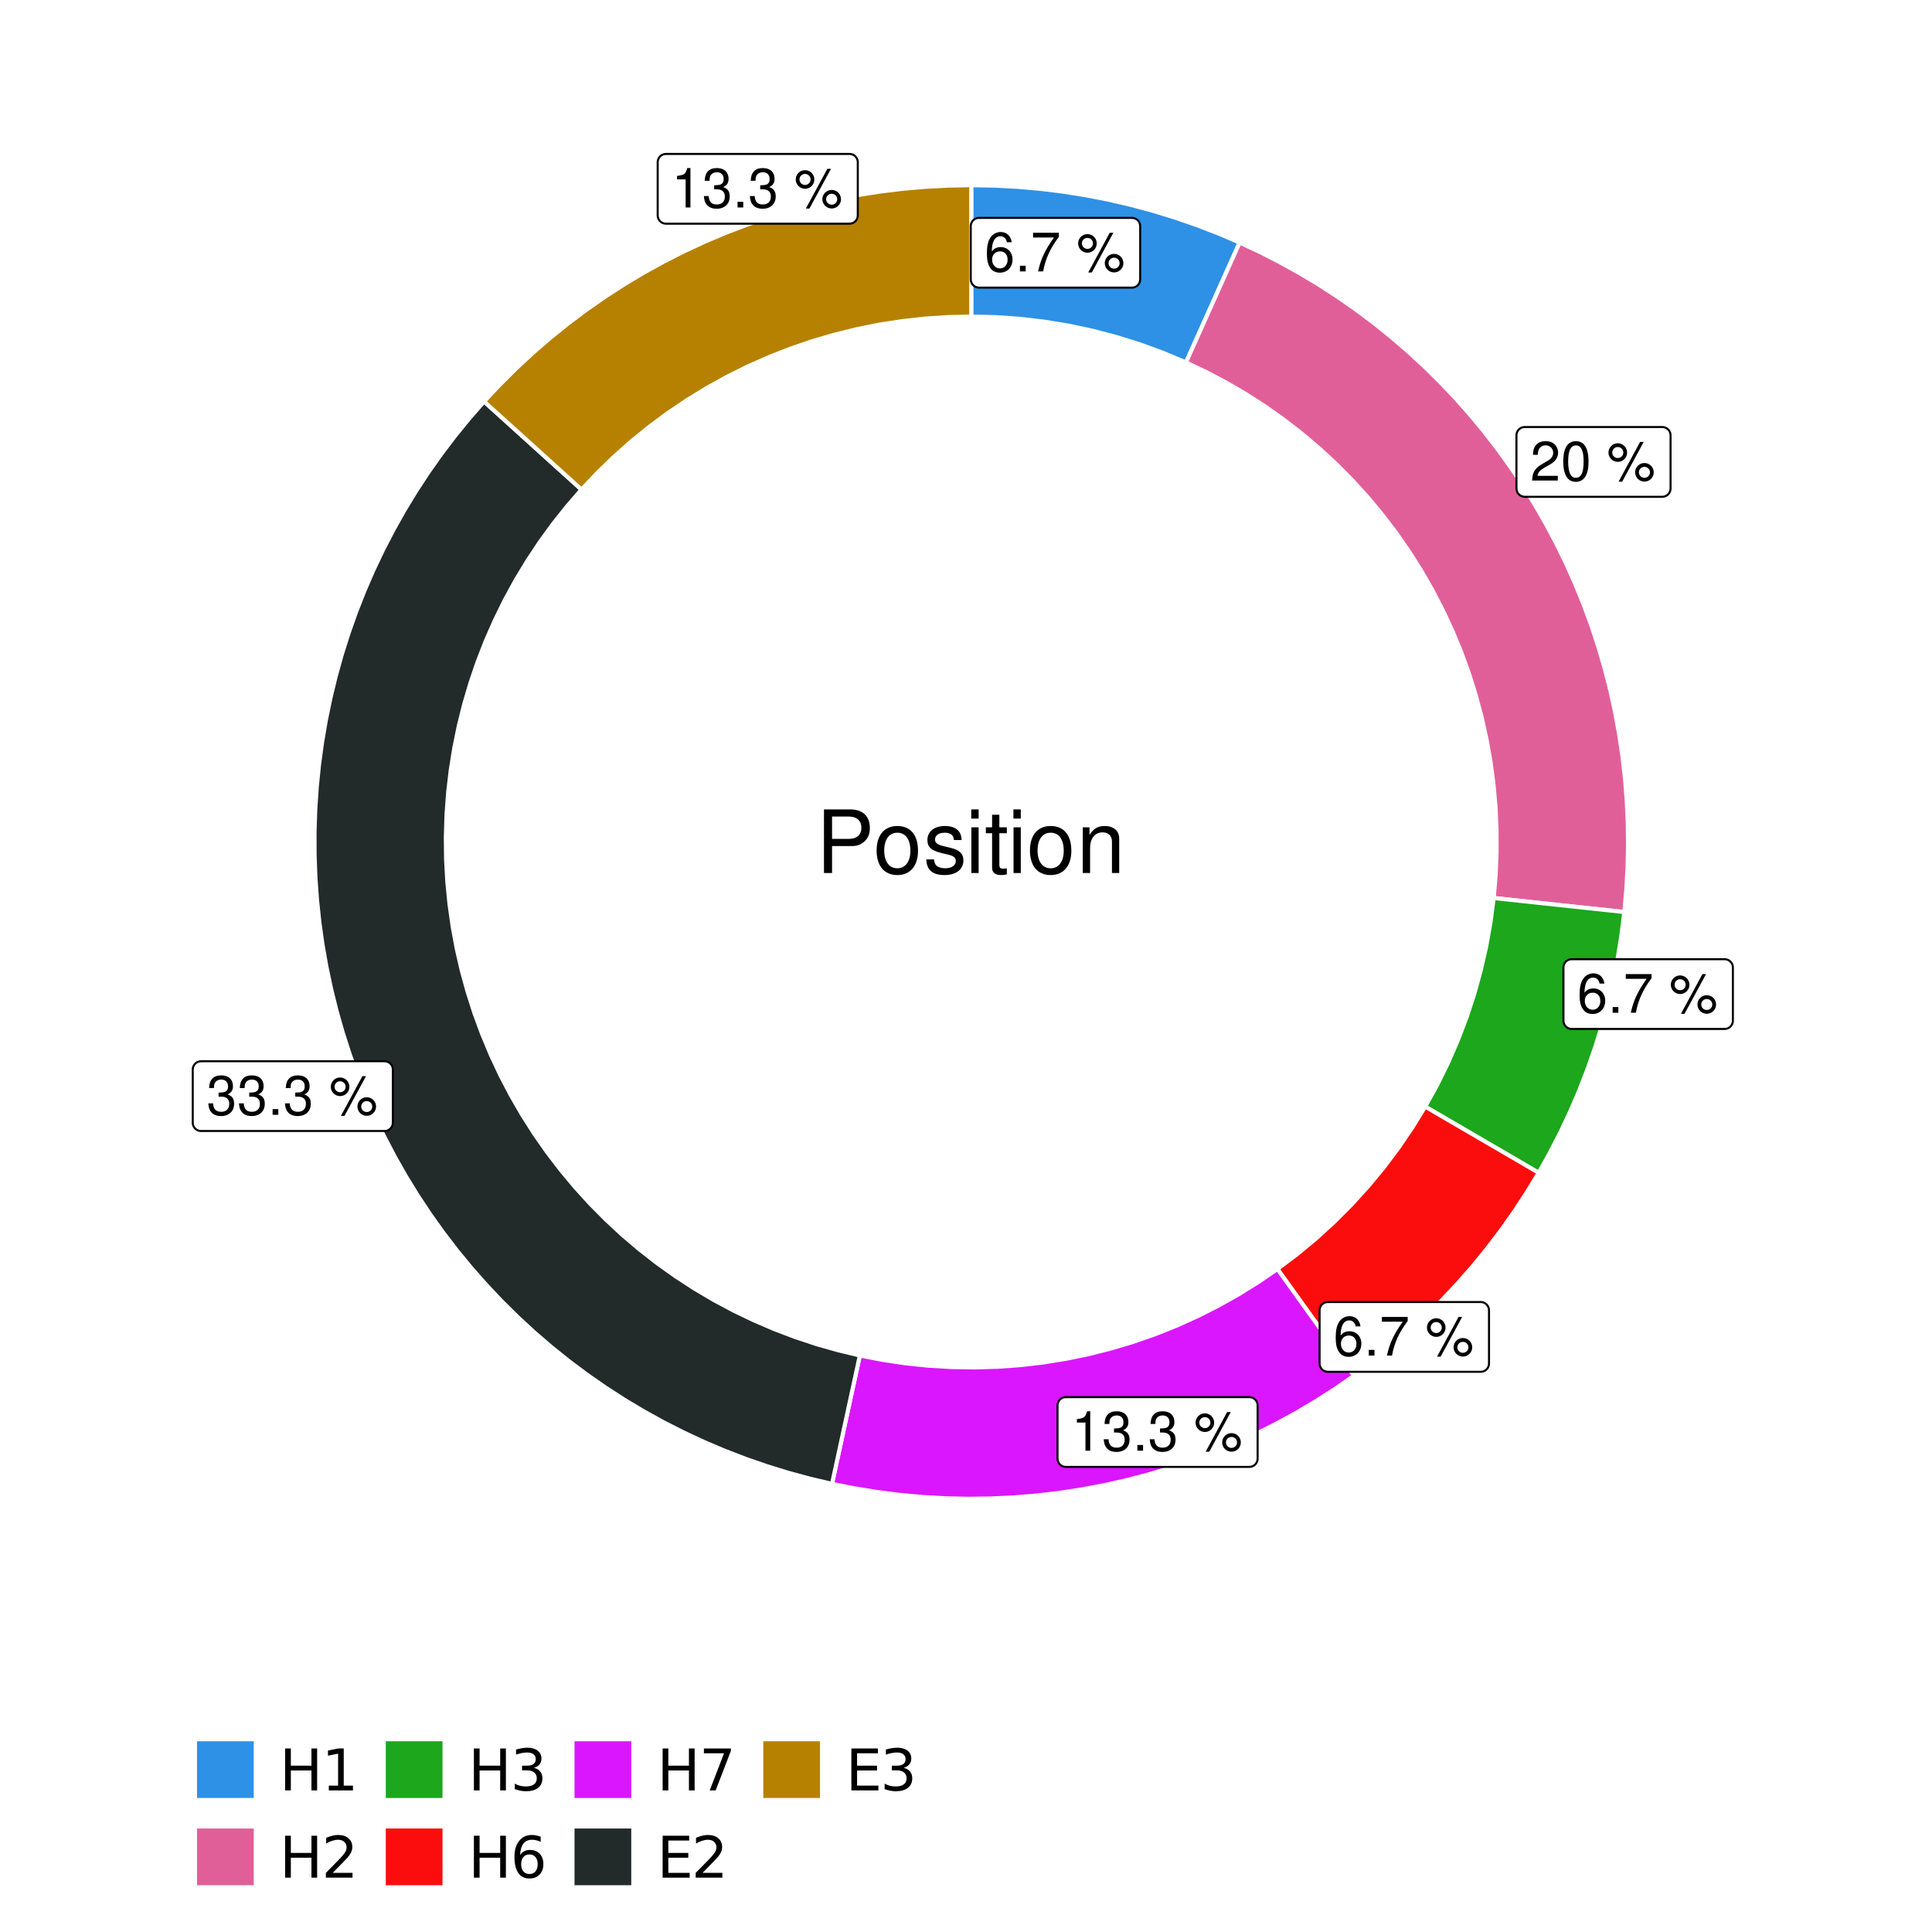 <?xml version="1.0" encoding="UTF-8"?>
<svg xmlns="http://www.w3.org/2000/svg" xmlns:xlink="http://www.w3.org/1999/xlink" width="504pt" height="504pt" viewBox="0 0 504 504" version="1.1">
<defs>
<g>
<symbol overflow="visible" id="glyph0-0">
<path style="stroke:none;" d=""/>
</symbol>
<symbol overflow="visible" id="glyph0-1">
<path style="stroke:none;" d="M 7.078 -7.609 C 6.844 -9.281 5.766 -10.281 4.219 -10.281 C 3.109 -10.281 2.125 -9.734 1.516 -8.812 C 0.875 -7.812 0.609 -6.562 0.609 -4.688 C 0.609 -2.953 0.859 -1.859 1.469 -0.953 C 2 -0.109 2.891 0.328 4 0.328 C 5.922 0.328 7.297 -1.109 7.297 -3.109 C 7.297 -5 6.016 -6.344 4.203 -6.344 C 3.219 -6.344 2.438 -5.969 1.891 -5.219 C 1.906 -7.766 2.703 -9.172 4.141 -9.172 C 5.016 -9.172 5.625 -8.609 5.828 -7.609 Z M 4.047 -5.234 C 5.266 -5.234 6.016 -4.375 6.016 -3.016 C 6.016 -1.719 5.156 -0.781 4.016 -0.781 C 2.844 -0.781 1.969 -1.766 1.969 -3.078 C 1.969 -4.344 2.812 -5.234 4.047 -5.234 Z M 4.047 -5.234 "/>
</symbol>
<symbol overflow="visible" id="glyph0-2">
<path style="stroke:none;" d="M 2.719 -1.484 L 1.234 -1.484 L 1.234 0 L 2.719 0 Z M 2.719 -1.484 "/>
</symbol>
<symbol overflow="visible" id="glyph0-3">
<path style="stroke:none;" d="M 7.391 -10.078 L 0.656 -10.078 L 0.656 -8.844 L 6.094 -8.844 C 3.703 -5.422 2.719 -3.312 1.969 0 L 3.297 0 C 3.859 -3.234 5.125 -6 7.391 -9.031 Z M 7.391 -10.078 "/>
</symbol>
<symbol overflow="visible" id="glyph0-4">
<path style="stroke:none;" d=""/>
</symbol>
<symbol overflow="visible" id="glyph0-5">
<path style="stroke:none;" d="M 2.828 -9.734 C 1.5 -9.734 0.406 -8.641 0.406 -7.312 C 0.406 -5.969 1.5 -4.875 2.844 -4.875 C 4.172 -4.875 5.266 -5.969 5.266 -7.281 C 5.266 -8.656 4.188 -9.734 2.828 -9.734 Z M 2.828 -8.75 C 3.641 -8.75 4.281 -8.109 4.281 -7.297 C 4.281 -6.516 3.625 -5.875 2.844 -5.875 C 2.047 -5.875 1.391 -6.516 1.391 -7.312 C 1.391 -8.109 2.031 -8.75 2.828 -8.75 Z M 8.656 -10.078 L 3.047 0.281 L 3.984 0.281 L 9.594 -10.078 Z M 9.781 -4.578 C 8.453 -4.578 7.359 -3.5 7.359 -2.156 C 7.359 -0.812 8.453 0.266 9.797 0.266 C 11.125 0.266 12.219 -0.812 12.219 -2.141 C 12.219 -3.5 11.141 -4.578 9.781 -4.578 Z M 9.781 -3.578 C 10.594 -3.578 11.234 -2.938 11.234 -2.141 C 11.234 -1.359 10.578 -0.719 9.797 -0.719 C 8.984 -0.719 8.344 -1.359 8.344 -2.156 C 8.344 -2.938 8.984 -3.578 9.781 -3.578 Z M 9.781 -3.578 "/>
</symbol>
<symbol overflow="visible" id="glyph0-6">
<path style="stroke:none;" d="M 7.188 -1.234 L 1.891 -1.234 C 2.016 -2.094 2.469 -2.625 3.719 -3.391 L 5.141 -4.188 C 6.547 -4.969 7.266 -6.016 7.266 -7.281 C 7.266 -8.141 6.922 -8.922 6.328 -9.484 C 5.734 -10.031 4.984 -10.281 4.031 -10.281 C 2.766 -10.281 1.812 -9.828 1.25 -8.938 C 0.891 -8.406 0.734 -7.766 0.719 -6.719 L 1.969 -6.719 C 2 -7.422 2.094 -7.828 2.266 -8.172 C 2.594 -8.797 3.234 -9.188 4 -9.188 C 5.141 -9.188 5.984 -8.359 5.984 -7.25 C 5.984 -6.422 5.516 -5.719 4.625 -5.203 L 3.312 -4.438 C 1.203 -3.234 0.594 -2.266 0.484 -0.016 L 7.188 -0.016 Z M 7.188 -1.234 "/>
</symbol>
<symbol overflow="visible" id="glyph0-7">
<path style="stroke:none;" d="M 3.906 -10.281 C 2.969 -10.281 2.125 -9.859 1.594 -9.156 C 0.938 -8.25 0.609 -6.875 0.609 -4.984 C 0.609 -1.5 1.75 0.328 3.906 0.328 C 6.047 0.328 7.203 -1.5 7.203 -4.891 C 7.203 -6.875 6.891 -8.219 6.234 -9.156 C 5.703 -9.875 4.859 -10.281 3.906 -10.281 Z M 3.906 -9.172 C 5.266 -9.172 5.922 -7.797 5.922 -5 C 5.922 -2.078 5.281 -0.719 3.875 -0.719 C 2.562 -0.719 1.891 -2.141 1.891 -4.969 C 1.891 -7.797 2.562 -9.172 3.906 -9.172 Z M 3.906 -9.172 "/>
</symbol>
<symbol overflow="visible" id="glyph0-8">
<path style="stroke:none;" d="M 3.688 -7.328 L 3.688 0 L 4.938 0 L 4.938 -10.281 L 4.109 -10.281 C 3.672 -8.703 3.391 -8.484 1.453 -8.234 L 1.453 -7.328 Z M 3.688 -7.328 "/>
</symbol>
<symbol overflow="visible" id="glyph0-9">
<path style="stroke:none;" d="M 3.141 -4.734 L 3.828 -4.734 C 5.188 -4.734 5.922 -4.094 5.922 -2.859 C 5.922 -1.562 5.141 -0.781 3.844 -0.781 C 2.453 -0.781 1.797 -1.484 1.703 -2.984 L 0.453 -2.984 C 0.516 -2.156 0.656 -1.625 0.891 -1.172 C 1.422 -0.172 2.406 0.328 3.781 0.328 C 5.859 0.328 7.188 -0.922 7.188 -2.875 C 7.188 -4.188 6.703 -4.891 5.484 -5.312 C 6.422 -5.703 6.891 -6.406 6.891 -7.453 C 6.891 -9.219 5.75 -10.281 3.828 -10.281 C 1.797 -10.281 0.719 -9.141 0.672 -6.969 L 1.922 -6.969 C 1.938 -7.594 1.984 -7.953 2.141 -8.266 C 2.438 -8.844 3.062 -9.188 3.844 -9.188 C 4.953 -9.188 5.609 -8.516 5.609 -7.406 C 5.609 -6.688 5.359 -6.234 4.812 -6 C 4.469 -5.859 4.016 -5.797 3.141 -5.781 Z M 3.141 -4.734 "/>
</symbol>
<symbol overflow="visible" id="glyph1-0">
<path style="stroke:none;" d=""/>
</symbol>
<symbol overflow="visible" id="glyph1-1">
<path style="stroke:none;" d="M 4.188 -7.031 L 9.406 -7.031 C 10.703 -7.031 11.719 -7.422 12.609 -8.219 C 13.609 -9.125 14.047 -10.203 14.047 -11.719 C 14.047 -14.844 12.203 -16.594 8.922 -16.594 L 2.078 -16.594 L 2.078 0 L 4.188 0 Z M 4.188 -8.906 L 4.188 -14.734 L 8.609 -14.734 C 10.625 -14.734 11.844 -13.641 11.844 -11.812 C 11.844 -10 10.625 -8.906 8.609 -8.906 Z M 4.188 -8.906 "/>
</symbol>
<symbol overflow="visible" id="glyph1-2">
<path style="stroke:none;" d="M 6.188 -12.266 C 2.828 -12.266 0.812 -9.875 0.812 -5.875 C 0.812 -1.844 2.828 0.531 6.219 0.531 C 9.578 0.531 11.609 -1.859 11.609 -5.781 C 11.609 -9.922 9.656 -12.266 6.188 -12.266 Z M 6.219 -10.516 C 8.359 -10.516 9.625 -8.766 9.625 -5.812 C 9.625 -2.984 8.312 -1.234 6.219 -1.234 C 4.094 -1.234 2.797 -2.984 2.797 -5.875 C 2.797 -8.766 4.094 -10.516 6.219 -10.516 Z M 6.219 -10.516 "/>
</symbol>
<symbol overflow="visible" id="glyph1-3">
<path style="stroke:none;" d="M 9.969 -8.609 C 9.953 -10.953 8.406 -12.266 5.641 -12.266 C 2.875 -12.266 1.062 -10.844 1.062 -8.625 C 1.062 -6.766 2.031 -5.875 4.844 -5.188 L 6.625 -4.766 C 7.938 -4.438 8.469 -3.969 8.469 -3.125 C 8.469 -1.984 7.359 -1.234 5.688 -1.234 C 4.672 -1.234 3.797 -1.531 3.328 -2.031 C 3.031 -2.375 2.891 -2.703 2.781 -3.547 L 0.781 -3.547 C 0.859 -0.797 2.406 0.531 5.531 0.531 C 8.531 0.531 10.453 -0.953 10.453 -3.25 C 10.453 -5.031 9.453 -6.016 7.078 -6.578 L 5.266 -7.016 C 3.703 -7.375 3.047 -7.875 3.047 -8.719 C 3.047 -9.828 4.031 -10.516 5.578 -10.516 C 7.109 -10.516 7.922 -9.859 7.969 -8.609 Z M 9.969 -8.609 "/>
</symbol>
<symbol overflow="visible" id="glyph1-4">
<path style="stroke:none;" d="M 3.422 -11.922 L 1.531 -11.922 L 1.531 0 L 3.422 0 Z M 3.422 -16.594 L 1.5 -16.594 L 1.5 -14.203 L 3.422 -14.203 Z M 3.422 -16.594 "/>
</symbol>
<symbol overflow="visible" id="glyph1-5">
<path style="stroke:none;" d="M 5.781 -11.922 L 3.828 -11.922 L 3.828 -15.203 L 1.938 -15.203 L 1.938 -11.922 L 0.312 -11.922 L 0.312 -10.375 L 1.938 -10.375 L 1.938 -1.359 C 1.938 -0.141 2.75 0.531 4.234 0.531 C 4.734 0.531 5.141 0.484 5.781 0.359 L 5.781 -1.234 C 5.516 -1.156 5.266 -1.141 4.875 -1.141 C 4.047 -1.141 3.828 -1.359 3.828 -2.203 L 3.828 -10.375 L 5.781 -10.375 Z M 5.781 -11.922 "/>
</symbol>
<symbol overflow="visible" id="glyph1-6">
<path style="stroke:none;" d="M 1.594 -11.922 L 1.594 0 L 3.5 0 L 3.5 -6.578 C 3.5 -9.016 4.781 -10.609 6.734 -10.609 C 8.234 -10.609 9.203 -9.703 9.203 -8.266 L 9.203 0 L 11.094 0 L 11.094 -9.016 C 11.094 -11 9.609 -12.266 7.312 -12.266 C 5.531 -12.266 4.391 -11.594 3.344 -9.922 L 3.344 -11.922 Z M 1.594 -11.922 "/>
</symbol>
<symbol overflow="visible" id="glyph2-0">
<path style="stroke:none;" d="M 0.75 2.656 L 0.75 -10.578 L 8.25 -10.578 L 8.25 2.656 Z M 1.594 1.812 L 7.406 1.812 L 7.406 -9.734 L 1.594 -9.734 Z M 1.594 1.812 "/>
</symbol>
<symbol overflow="visible" id="glyph2-1">
<path style="stroke:none;" d="M 1.469 -10.938 L 2.953 -10.938 L 2.953 -6.453 L 8.328 -6.453 L 8.328 -10.938 L 9.812 -10.938 L 9.812 0 L 8.328 0 L 8.328 -5.203 L 2.953 -5.203 L 2.953 0 L 1.469 0 Z M 1.469 -10.938 "/>
</symbol>
<symbol overflow="visible" id="glyph2-2">
<path style="stroke:none;" d="M 1.859 -1.25 L 4.281 -1.25 L 4.281 -9.594 L 1.641 -9.062 L 1.641 -10.406 L 4.266 -10.938 L 5.75 -10.938 L 5.75 -1.25 L 8.156 -1.25 L 8.156 0 L 1.859 0 Z M 1.859 -1.25 "/>
</symbol>
<symbol overflow="visible" id="glyph2-3">
<path style="stroke:none;" d="M 2.875 -1.25 L 8.047 -1.25 L 8.047 0 L 1.094 0 L 1.094 -1.25 C 1.656 -1.82 2.422 -2.598 3.391 -3.578 C 4.359 -4.555 4.969 -5.191 5.219 -5.484 C 5.695 -6.016 6.031 -6.461 6.219 -6.828 C 6.406 -7.203 6.5 -7.566 6.5 -7.922 C 6.5 -8.504 6.297 -8.977 5.891 -9.344 C 5.484 -9.707 4.953 -9.891 4.297 -9.891 C 3.828 -9.891 3.332 -9.805 2.812 -9.641 C 2.301 -9.484 1.754 -9.238 1.172 -8.906 L 1.172 -10.406 C 1.766 -10.645 2.32 -10.828 2.844 -10.953 C 3.363 -11.078 3.836 -11.141 4.266 -11.141 C 5.398 -11.141 6.301 -10.852 6.969 -10.281 C 7.645 -9.719 7.984 -8.961 7.984 -8.016 C 7.984 -7.566 7.898 -7.141 7.734 -6.734 C 7.566 -6.328 7.258 -5.852 6.812 -5.312 C 6.688 -5.164 6.297 -4.754 5.641 -4.078 C 4.992 -3.398 4.07 -2.457 2.875 -1.25 Z M 2.875 -1.25 "/>
</symbol>
<symbol overflow="visible" id="glyph2-4">
<path style="stroke:none;" d="M 6.094 -5.891 C 6.801 -5.742 7.352 -5.43 7.75 -4.953 C 8.145 -4.473 8.344 -3.879 8.344 -3.172 C 8.344 -2.098 7.969 -1.266 7.219 -0.672 C 6.477 -0.078 5.426 0.219 4.062 0.219 C 3.602 0.219 3.129 0.172 2.641 0.078 C 2.16 -0.016 1.66 -0.148 1.141 -0.328 L 1.141 -1.766 C 1.555 -1.523 2.004 -1.344 2.484 -1.219 C 2.973 -1.094 3.484 -1.031 4.016 -1.031 C 4.941 -1.031 5.648 -1.211 6.141 -1.578 C 6.629 -1.941 6.875 -2.473 6.875 -3.172 C 6.875 -3.816 6.645 -4.32 6.188 -4.688 C 5.738 -5.051 5.113 -5.234 4.312 -5.234 L 3.031 -5.234 L 3.031 -6.453 L 4.359 -6.453 C 5.086 -6.453 5.645 -6.598 6.031 -6.891 C 6.414 -7.18 6.609 -7.598 6.609 -8.141 C 6.609 -8.703 6.41 -9.133 6.016 -9.438 C 5.617 -9.738 5.051 -9.891 4.312 -9.891 C 3.906 -9.891 3.469 -9.844 3 -9.75 C 2.539 -9.664 2.031 -9.531 1.469 -9.344 L 1.469 -10.672 C 2.031 -10.828 2.555 -10.941 3.047 -11.016 C 3.535 -11.098 4 -11.141 4.438 -11.141 C 5.562 -11.141 6.453 -10.883 7.109 -10.375 C 7.766 -9.863 8.094 -9.172 8.094 -8.297 C 8.094 -7.691 7.914 -7.18 7.562 -6.766 C 7.219 -6.348 6.727 -6.055 6.094 -5.891 Z M 6.094 -5.891 "/>
</symbol>
<symbol overflow="visible" id="glyph2-5">
<path style="stroke:none;" d="M 4.953 -6.062 C 4.285 -6.062 3.758 -5.832 3.375 -5.375 C 2.988 -4.914 2.797 -4.297 2.797 -3.516 C 2.797 -2.723 2.988 -2.098 3.375 -1.641 C 3.758 -1.18 4.285 -0.953 4.953 -0.953 C 5.617 -0.953 6.145 -1.18 6.531 -1.641 C 6.914 -2.098 7.109 -2.723 7.109 -3.516 C 7.109 -4.297 6.914 -4.914 6.531 -5.375 C 6.145 -5.832 5.617 -6.062 4.953 -6.062 Z M 7.891 -10.688 L 7.891 -9.344 C 7.516 -9.52 7.141 -9.656 6.766 -9.75 C 6.391 -9.844 6.016 -9.891 5.641 -9.891 C 4.66 -9.891 3.91 -9.555 3.391 -8.891 C 2.879 -8.234 2.586 -7.238 2.516 -5.906 C 2.805 -6.332 3.164 -6.66 3.594 -6.891 C 4.031 -7.117 4.516 -7.234 5.047 -7.234 C 6.141 -7.234 7.004 -6.898 7.641 -6.234 C 8.273 -5.566 8.594 -4.66 8.594 -3.516 C 8.594 -2.391 8.258 -1.484 7.594 -0.797 C 6.938 -0.117 6.055 0.219 4.953 0.219 C 3.68 0.219 2.711 -0.266 2.047 -1.234 C 1.379 -2.211 1.047 -3.617 1.047 -5.453 C 1.047 -7.18 1.457 -8.562 2.281 -9.594 C 3.102 -10.625 4.203 -11.141 5.578 -11.141 C 5.953 -11.141 6.328 -11.098 6.703 -11.016 C 7.078 -10.941 7.473 -10.832 7.891 -10.688 Z M 7.891 -10.688 "/>
</symbol>
<symbol overflow="visible" id="glyph2-6">
<path style="stroke:none;" d="M 1.234 -10.938 L 8.266 -10.938 L 8.266 -10.312 L 4.297 0 L 2.75 0 L 6.484 -9.688 L 1.234 -9.688 Z M 1.234 -10.938 "/>
</symbol>
<symbol overflow="visible" id="glyph2-7">
<path style="stroke:none;" d="M 1.469 -10.938 L 8.391 -10.938 L 8.391 -9.688 L 2.953 -9.688 L 2.953 -6.453 L 8.156 -6.453 L 8.156 -5.203 L 2.953 -5.203 L 2.953 -1.25 L 8.516 -1.25 L 8.516 0 L 1.469 0 Z M 1.469 -10.938 "/>
</symbol>
</g>
<clipPath id="clip1">
  <path d="M 30.98 0 L 473.023 0 L 473.023 504 L 30.98 504 Z M 30.98 0 "/>
</clipPath>
<clipPath id="clip2">
  <path d="M 39.199 5.48 L 467.543 5.48 L 467.543 433.824 L 39.199 433.824 Z M 39.199 5.48 "/>
</clipPath>
</defs>
<g id="surface4">
<rect x="0" y="0" width="504" height="504" style="fill:rgb(100%,100%,100%);fill-opacity:1;stroke:none;"/>
<g clip-path="url(#clip1)" clip-rule="nonzero">
<path style="fill-rule:nonzero;fill:rgb(100%,100%,100%);fill-opacity:1;stroke-width:1.067;stroke-linecap:round;stroke-linejoin:round;stroke:rgb(100%,100%,100%);stroke-opacity:1;stroke-miterlimit:10;" d="M 30.98 504 L 473.023 504 L 473.023 0 L 30.98 0 Z M 30.98 504 "/>
</g>
<g clip-path="url(#clip2)" clip-rule="nonzero">
<path style=" stroke:none;fill-rule:nonzero;fill:rgb(100%,100%,100%);fill-opacity:1;" d="M 39.199 433.824 L 467.543 433.824 L 467.543 5.48 L 39.199 5.48 Z M 39.199 433.824 "/>
</g>
<path style="fill-rule:nonzero;fill:rgb(18.039%,56.863%,89.804%);fill-opacity:1;stroke-width:1.067;stroke-linecap:butt;stroke-linejoin:miter;stroke:rgb(100%,100%,100%);stroke-opacity:1;stroke-miterlimit:10;" d="M 309.383 94.547 L 317.785 75.785 L 320.586 69.527 L 323.387 63.273 L 317.859 60.914 L 312.25 58.75 L 306.57 56.781 L 300.828 55.016 L 295.023 53.453 L 289.168 52.094 L 283.27 50.941 L 277.332 49.996 L 271.367 49.262 L 265.383 48.734 L 259.379 48.418 L 253.371 48.312 L 253.371 82.582 L 259.777 82.73 L 266.176 83.18 L 272.543 83.93 L 278.867 84.973 L 285.137 86.312 L 291.336 87.945 L 297.453 89.863 L 303.473 92.066 Z M 309.383 94.547 "/>
<path style="fill-rule:nonzero;fill:rgb(88.235%,37.255%,60%);fill-opacity:1;stroke-width:1.067;stroke-linecap:butt;stroke-linejoin:miter;stroke:rgb(100%,100%,100%);stroke-opacity:1;stroke-miterlimit:10;" d="M 389.66 234.266 L 396.473 234.996 L 403.289 235.727 L 410.102 236.457 L 416.918 237.188 L 423.73 237.918 L 424.254 232.121 L 424.578 226.312 L 424.707 220.496 L 424.637 214.676 L 424.367 208.863 L 423.902 203.062 L 423.242 197.281 L 422.383 191.527 L 421.332 185.805 L 420.086 180.121 L 418.645 174.48 L 417.016 168.895 L 415.199 163.367 L 413.195 157.906 L 411.008 152.516 L 408.637 147.199 L 406.086 141.969 L 403.359 136.828 L 400.461 131.785 L 397.391 126.84 L 394.156 122.004 L 390.762 117.277 L 387.207 112.672 L 383.496 108.188 L 379.637 103.836 L 375.629 99.613 L 371.484 95.531 L 367.199 91.594 L 362.785 87.801 L 358.246 84.16 L 353.586 80.68 L 348.809 77.355 L 343.922 74.195 L 338.93 71.207 L 333.84 68.387 L 328.656 65.742 L 323.387 63.273 L 320.586 69.527 L 317.785 75.785 L 309.383 94.547 L 314.75 97.094 L 320 99.867 L 325.129 102.867 L 330.121 106.082 L 334.969 109.516 L 339.66 113.152 L 344.195 116.992 L 348.555 121.023 L 352.738 125.238 L 356.734 129.629 L 360.539 134.191 L 364.141 138.914 L 367.531 143.789 L 370.711 148.805 L 373.672 153.957 L 376.402 159.23 L 378.906 164.617 L 381.172 170.105 L 383.199 175.688 L 384.98 181.352 L 386.516 187.09 L 387.801 192.887 L 388.836 198.738 L 389.613 204.625 L 390.137 210.539 L 390.402 216.473 L 390.414 222.414 L 390.164 228.348 Z M 389.66 234.266 "/>
<path style="fill-rule:nonzero;fill:rgb(10.98%,65.49%,10.98%);fill-opacity:1;stroke-width:1.067;stroke-linecap:butt;stroke-linejoin:miter;stroke:rgb(100%,100%,100%);stroke-opacity:1;stroke-miterlimit:10;" d="M 371.789 288.684 L 377.707 292.137 L 383.629 295.586 L 389.551 299.039 L 395.473 302.488 L 401.391 305.941 L 404.328 300.695 L 407.078 295.352 L 409.637 289.914 L 412.008 284.391 L 414.18 278.785 L 416.156 273.109 L 417.93 267.367 L 419.5 261.566 L 420.871 255.715 L 422.031 249.816 L 422.984 243.883 L 423.73 237.918 L 416.918 237.188 L 410.102 236.457 L 403.289 235.727 L 396.473 234.996 L 389.66 234.266 L 388.828 240.621 L 387.699 246.934 L 386.273 253.184 L 384.562 259.359 L 382.562 265.453 L 380.277 271.441 L 377.719 277.32 L 374.887 283.07 Z M 371.789 288.684 "/>
<path style="fill-rule:nonzero;fill:rgb(98.431%,5.098%,5.098%);fill-opacity:1;stroke-width:1.067;stroke-linecap:butt;stroke-linejoin:miter;stroke:rgb(100%,100%,100%);stroke-opacity:1;stroke-miterlimit:10;" d="M 333.238 331.047 L 337.234 336.617 L 345.219 347.758 L 349.215 353.328 L 353.207 358.898 L 358.027 355.309 L 362.723 351.555 L 367.281 347.637 L 371.699 343.562 L 375.973 339.336 L 380.098 334.965 L 384.062 330.449 L 387.867 325.797 L 391.508 321.012 L 394.98 316.105 L 398.273 311.078 L 401.391 305.941 L 395.473 302.488 L 389.551 299.039 L 383.629 295.586 L 377.707 292.137 L 371.789 288.684 L 368.43 294.145 L 364.82 299.441 L 360.969 304.566 L 356.879 309.504 L 352.566 314.246 L 348.035 318.781 L 343.297 323.102 L 338.359 327.191 Z M 333.238 331.047 "/>
<path style="fill-rule:nonzero;fill:rgb(85.49%,8.627%,100%);fill-opacity:1;stroke-width:1.067;stroke-linecap:butt;stroke-linejoin:miter;stroke:rgb(100%,100%,100%);stroke-opacity:1;stroke-miterlimit:10;" d="M 224.309 353.605 L 222.855 360.305 L 221.402 367 L 219.949 373.699 L 218.5 380.398 L 217.047 387.094 L 222.895 388.258 L 228.785 389.215 L 234.703 389.969 L 240.641 390.516 L 246.598 390.855 L 252.562 390.988 L 258.527 390.91 L 264.488 390.629 L 270.434 390.137 L 276.355 389.441 L 282.254 388.535 L 288.113 387.43 L 293.934 386.117 L 299.707 384.605 L 305.418 382.891 L 311.07 380.98 L 316.652 378.875 L 322.156 376.574 L 327.578 374.086 L 332.91 371.41 L 338.145 368.547 L 343.277 365.508 L 348.297 362.289 L 353.207 358.898 L 349.215 353.328 L 345.219 347.758 L 337.234 336.617 L 333.238 331.047 L 328.266 334.453 L 323.145 337.633 L 317.891 340.586 L 312.508 343.309 L 307.016 345.789 L 301.418 348.023 L 295.727 350.012 L 289.953 351.75 L 284.109 353.23 L 278.207 354.453 L 272.258 355.414 L 266.27 356.113 L 260.258 356.547 L 254.23 356.719 L 248.203 356.625 L 242.188 356.266 L 236.191 355.641 L 230.227 354.754 Z M 224.309 353.605 "/>
<path style="fill-rule:nonzero;fill:rgb(13.333%,16.471%,16.471%);fill-opacity:1;stroke-width:1.067;stroke-linecap:butt;stroke-linejoin:miter;stroke:rgb(100%,100%,100%);stroke-opacity:1;stroke-miterlimit:10;" d="M 151.699 127.719 L 146.617 123.125 L 141.531 118.527 L 136.449 113.93 L 131.363 109.336 L 126.281 104.738 L 122.414 109.164 L 118.703 113.719 L 115.148 118.398 L 111.758 123.199 L 108.535 128.113 L 105.48 133.133 L 102.602 138.254 L 99.898 143.473 L 97.375 148.781 L 95.039 154.172 L 92.887 159.641 L 90.922 165.18 L 89.148 170.781 L 87.57 176.445 L 86.188 182.156 L 84.996 187.91 L 84.008 193.703 L 83.219 199.527 L 82.629 205.371 L 82.238 211.238 L 82.051 217.109 L 82.066 222.988 L 82.281 228.859 L 82.695 234.723 L 83.312 240.566 L 84.129 246.387 L 85.148 252.172 L 86.359 257.922 L 87.773 263.629 L 89.379 269.281 L 91.176 274.875 L 93.164 280.406 L 95.344 285.863 L 97.707 291.242 L 100.254 296.539 L 102.98 301.746 L 105.883 306.855 L 108.961 311.859 L 112.207 316.758 L 115.621 321.543 L 119.195 326.207 L 122.93 330.746 L 126.816 335.152 L 130.852 339.426 L 135.031 343.555 L 139.348 347.543 L 143.801 351.375 L 148.383 355.055 L 153.09 358.578 L 157.914 361.934 L 162.848 365.125 L 167.891 368.145 L 173.031 370.988 L 178.27 373.652 L 183.594 376.137 L 189.004 378.438 L 194.484 380.551 L 200.039 382.477 L 205.652 384.211 L 211.324 385.75 L 217.047 387.094 L 218.5 380.398 L 219.949 373.699 L 221.402 367 L 222.855 360.305 L 224.309 353.605 L 218.617 352.242 L 212.988 350.641 L 207.434 348.797 L 201.965 346.719 L 196.586 344.406 L 191.312 341.871 L 186.152 339.109 L 181.113 336.133 L 176.207 332.941 L 171.441 329.543 L 166.828 325.945 L 162.367 322.156 L 158.074 318.176 L 153.957 314.02 L 150.02 309.691 L 146.27 305.195 L 142.715 300.547 L 139.363 295.75 L 136.219 290.812 L 133.289 285.746 L 130.578 280.562 L 128.09 275.266 L 125.828 269.863 L 123.801 264.375 L 122.012 258.805 L 120.457 253.16 L 119.148 247.457 L 118.086 241.703 L 117.266 235.906 L 116.695 230.082 L 116.375 224.238 L 116.305 218.387 L 116.484 212.535 L 116.914 206.699 L 117.59 200.887 L 118.516 195.109 L 119.688 189.375 L 121.102 183.695 L 122.754 178.082 L 124.648 172.543 L 126.777 167.09 L 129.137 161.734 L 131.723 156.484 L 134.527 151.352 L 137.555 146.34 L 140.789 141.461 L 144.227 136.727 L 147.867 132.145 Z M 151.699 127.719 "/>
<path style="fill-rule:nonzero;fill:rgb(71.373%,50.588%,0%);fill-opacity:1;stroke-width:1.067;stroke-linecap:butt;stroke-linejoin:miter;stroke:rgb(100%,100%,100%);stroke-opacity:1;stroke-miterlimit:10;" d="M 253.371 82.582 L 253.371 48.312 L 247.406 48.418 L 241.449 48.73 L 235.504 49.246 L 229.582 49.973 L 223.691 50.902 L 217.836 52.039 L 212.02 53.379 L 206.258 54.918 L 200.551 56.656 L 194.91 58.598 L 189.34 60.727 L 183.844 63.055 L 178.434 65.57 L 173.117 68.27 L 167.895 71.156 L 162.777 74.223 L 157.77 77.465 L 152.879 80.879 L 148.109 84.461 L 143.465 88.207 L 138.957 92.113 L 134.586 96.172 L 130.359 100.383 L 126.281 104.738 L 131.363 109.336 L 136.449 113.93 L 141.531 118.527 L 146.617 123.125 L 151.699 127.719 L 155.84 123.34 L 160.168 119.145 L 164.68 115.145 L 169.359 111.344 L 174.203 107.754 L 179.199 104.383 L 184.34 101.234 L 189.613 98.312 L 195.008 95.625 L 200.52 93.18 L 206.129 90.98 L 211.832 89.027 L 217.617 87.328 L 223.469 85.883 L 229.379 84.695 L 235.336 83.773 L 241.328 83.113 L 247.344 82.715 Z M 253.371 82.582 "/>
<path style="fill-rule:nonzero;fill:rgb(100%,100%,100%);fill-opacity:1;stroke-width:0.533;stroke-linecap:round;stroke-linejoin:round;stroke:rgb(0%,0%,0%);stroke-opacity:1;stroke-miterlimit:10;" d="M 255.398 75.035 L 295.281 75.035 L 295.191 75.035 L 295.539 75.02 L 295.879 74.949 L 296.207 74.828 L 296.508 74.652 L 296.777 74.434 L 297.008 74.172 L 297.191 73.879 L 297.328 73.559 L 297.41 73.223 L 297.441 72.875 L 297.441 58.996 L 297.41 58.648 L 297.328 58.312 L 297.191 57.992 L 297.008 57.699 L 296.777 57.438 L 296.508 57.219 L 296.207 57.043 L 295.879 56.922 L 295.539 56.852 L 295.281 56.836 L 255.398 56.836 L 255.66 56.852 L 255.312 56.836 L 254.969 56.879 L 254.633 56.977 L 254.32 57.125 L 254.035 57.32 L 253.781 57.562 L 253.574 57.84 L 253.414 58.148 L 253.301 58.477 L 253.246 58.82 L 253.238 58.996 L 253.238 72.875 L 253.246 72.703 L 253.246 73.051 L 253.301 73.391 L 253.414 73.723 L 253.574 74.031 L 253.781 74.309 L 254.035 74.547 L 254.32 74.746 L 254.633 74.895 L 254.969 74.992 L 255.312 75.035 Z M 255.398 75.035 "/>
<g style="fill:rgb(0%,0%,0%);fill-opacity:1;">
  <use xlink:href="#glyph0-1" x="256.84" y="70.804"/>
  <use xlink:href="#glyph0-2" x="264.84" y="70.804"/>
  <use xlink:href="#glyph0-3" x="268.84" y="70.804"/>
  <use xlink:href="#glyph0-4" x="276.84" y="70.804"/>
  <use xlink:href="#glyph0-5" x="280.84" y="70.804"/>
</g>
<path style="fill-rule:nonzero;fill:rgb(100%,100%,100%);fill-opacity:1;stroke-width:0.533;stroke-linecap:round;stroke-linejoin:round;stroke:rgb(0%,0%,0%);stroke-opacity:1;stroke-miterlimit:10;" d="M 397.754 129.598 L 433.637 129.598 L 433.547 129.594 L 433.895 129.582 L 434.238 129.512 L 434.562 129.387 L 434.863 129.215 L 435.133 128.992 L 435.363 128.734 L 435.547 128.441 L 435.684 128.121 L 435.766 127.781 L 435.797 127.438 L 435.797 113.555 L 435.766 113.211 L 435.684 112.871 L 435.547 112.551 L 435.363 112.258 L 435.133 112 L 434.863 111.777 L 434.562 111.605 L 434.238 111.48 L 433.895 111.41 L 433.637 111.395 L 397.754 111.395 L 398.016 111.41 L 397.668 111.398 L 397.324 111.441 L 396.988 111.535 L 396.676 111.684 L 396.391 111.883 L 396.141 112.125 L 395.93 112.402 L 395.77 112.711 L 395.66 113.039 L 395.602 113.383 L 395.594 113.555 L 395.594 127.438 L 395.602 127.262 L 395.602 127.609 L 395.66 127.953 L 395.77 128.281 L 395.93 128.59 L 396.141 128.867 L 396.391 129.109 L 396.676 129.305 L 396.988 129.457 L 397.324 129.551 L 397.668 129.594 Z M 397.754 129.598 "/>
<g style="fill:rgb(0%,0%,0%);fill-opacity:1;">
  <use xlink:href="#glyph0-6" x="399.195" y="125.366"/>
  <use xlink:href="#glyph0-7" x="407.195" y="125.366"/>
  <use xlink:href="#glyph0-4" x="415.195" y="125.366"/>
  <use xlink:href="#glyph0-5" x="419.195" y="125.366"/>
</g>
<path style="fill-rule:nonzero;fill:rgb(100%,100%,100%);fill-opacity:1;stroke-width:0.533;stroke-linecap:round;stroke-linejoin:round;stroke:rgb(0%,0%,0%);stroke-opacity:1;stroke-miterlimit:10;" d="M 410.016 268.422 L 449.895 268.422 L 449.809 268.422 L 450.156 268.406 L 450.496 268.336 L 450.82 268.215 L 451.125 268.039 L 451.391 267.82 L 451.621 267.562 L 451.809 267.266 L 451.945 266.945 L 452.027 266.609 L 452.055 266.262 L 452.055 252.383 L 452.027 252.035 L 451.945 251.699 L 451.809 251.379 L 451.621 251.086 L 451.391 250.824 L 451.125 250.605 L 450.82 250.43 L 450.496 250.309 L 450.156 250.238 L 449.895 250.223 L 410.016 250.223 L 410.277 250.238 L 409.93 250.227 L 409.586 250.266 L 409.25 250.363 L 408.938 250.512 L 408.648 250.711 L 408.398 250.949 L 408.191 251.23 L 408.027 251.535 L 407.918 251.867 L 407.863 252.211 L 407.855 252.383 L 407.855 266.262 L 407.863 266.09 L 407.863 266.438 L 407.918 266.781 L 408.027 267.109 L 408.191 267.418 L 408.398 267.695 L 408.648 267.938 L 408.938 268.133 L 409.25 268.281 L 409.586 268.379 L 409.93 268.422 Z M 410.016 268.422 "/>
<g style="fill:rgb(0%,0%,0%);fill-opacity:1;">
  <use xlink:href="#glyph0-1" x="411.457" y="264.194"/>
  <use xlink:href="#glyph0-2" x="419.457" y="264.194"/>
  <use xlink:href="#glyph0-3" x="423.457" y="264.194"/>
  <use xlink:href="#glyph0-4" x="431.457" y="264.194"/>
  <use xlink:href="#glyph0-5" x="435.457" y="264.194"/>
</g>
<path style="fill-rule:nonzero;fill:rgb(100%,100%,100%);fill-opacity:1;stroke-width:0.533;stroke-linecap:round;stroke-linejoin:round;stroke:rgb(0%,0%,0%);stroke-opacity:1;stroke-miterlimit:10;" d="M 346.398 357.859 L 386.277 357.859 L 386.191 357.859 L 386.535 357.844 L 386.879 357.773 L 387.203 357.652 L 387.504 357.477 L 387.773 357.258 L 388.004 356.996 L 388.188 356.703 L 388.324 356.383 L 388.41 356.047 L 388.438 355.699 L 388.438 341.82 L 388.41 341.473 L 388.324 341.137 L 388.188 340.816 L 388.004 340.523 L 387.773 340.262 L 387.504 340.043 L 387.203 339.867 L 386.879 339.746 L 386.535 339.676 L 386.277 339.66 L 346.398 339.66 L 346.656 339.676 L 346.309 339.66 L 345.965 339.703 L 345.629 339.801 L 345.316 339.949 L 345.031 340.145 L 344.781 340.387 L 344.57 340.664 L 344.41 340.973 L 344.301 341.301 L 344.242 341.645 L 344.238 341.82 L 344.238 355.699 L 344.242 355.527 L 344.242 355.875 L 344.301 356.215 L 344.41 356.547 L 344.57 356.855 L 344.781 357.133 L 345.031 357.371 L 345.316 357.57 L 345.629 357.719 L 345.965 357.816 L 346.309 357.859 Z M 346.398 357.859 "/>
<g style="fill:rgb(0%,0%,0%);fill-opacity:1;">
  <use xlink:href="#glyph0-1" x="347.836" y="353.628"/>
  <use xlink:href="#glyph0-2" x="355.836" y="353.628"/>
  <use xlink:href="#glyph0-3" x="359.836" y="353.628"/>
  <use xlink:href="#glyph0-4" x="367.836" y="353.628"/>
  <use xlink:href="#glyph0-5" x="371.836" y="353.628"/>
</g>
<path style="fill-rule:nonzero;fill:rgb(100%,100%,100%);fill-opacity:1;stroke-width:0.533;stroke-linecap:round;stroke-linejoin:round;stroke:rgb(0%,0%,0%);stroke-opacity:1;stroke-miterlimit:10;" d="M 278.035 382.668 L 325.914 382.668 L 325.828 382.668 L 326.176 382.652 L 326.516 382.582 L 326.84 382.461 L 327.141 382.285 L 327.41 382.066 L 327.641 381.805 L 327.828 381.512 L 327.965 381.191 L 328.047 380.855 L 328.074 380.508 L 328.074 366.629 L 328.047 366.281 L 327.965 365.945 L 327.828 365.625 L 327.641 365.332 L 327.41 365.07 L 327.141 364.852 L 326.84 364.676 L 326.516 364.555 L 326.176 364.484 L 325.914 364.469 L 278.035 364.469 L 278.293 364.484 L 277.949 364.469 L 277.602 364.512 L 277.27 364.609 L 276.953 364.758 L 276.668 364.953 L 276.418 365.195 L 276.207 365.473 L 276.047 365.781 L 275.938 366.109 L 275.883 366.453 L 275.875 366.629 L 275.875 380.508 L 275.883 380.336 L 275.883 380.684 L 275.938 381.023 L 276.047 381.355 L 276.207 381.664 L 276.418 381.941 L 276.668 382.18 L 276.953 382.379 L 277.27 382.527 L 277.602 382.625 L 277.949 382.668 Z M 278.035 382.668 "/>
<g style="fill:rgb(0%,0%,0%);fill-opacity:1;">
  <use xlink:href="#glyph0-8" x="279.473" y="378.437"/>
  <use xlink:href="#glyph0-9" x="287.473" y="378.437"/>
  <use xlink:href="#glyph0-2" x="295.473" y="378.437"/>
  <use xlink:href="#glyph0-9" x="299.473" y="378.437"/>
  <use xlink:href="#glyph0-4" x="307.473" y="378.437"/>
  <use xlink:href="#glyph0-5" x="311.473" y="378.437"/>
</g>
<path style="fill-rule:nonzero;fill:rgb(100%,100%,100%);fill-opacity:1;stroke-width:0.533;stroke-linecap:round;stroke-linejoin:round;stroke:rgb(0%,0%,0%);stroke-opacity:1;stroke-miterlimit:10;" d="M 52.441 295.043 L 100.324 295.043 L 100.234 295.043 L 100.582 295.027 L 100.922 294.957 L 101.25 294.836 L 101.551 294.66 L 101.82 294.441 L 102.051 294.184 L 102.234 293.887 L 102.371 293.566 L 102.453 293.23 L 102.484 292.883 L 102.484 279.004 L 102.453 278.656 L 102.371 278.32 L 102.234 278 L 102.051 277.707 L 101.82 277.445 L 101.551 277.227 L 101.25 277.055 L 100.922 276.93 L 100.582 276.859 L 100.324 276.844 L 52.441 276.844 L 52.703 276.859 L 52.355 276.848 L 52.012 276.887 L 51.676 276.984 L 51.363 277.133 L 51.078 277.332 L 50.824 277.57 L 50.617 277.852 L 50.457 278.156 L 50.344 278.488 L 50.289 278.832 L 50.281 279.004 L 50.281 292.883 L 50.289 292.711 L 50.289 293.059 L 50.344 293.402 L 50.457 293.73 L 50.617 294.039 L 50.824 294.316 L 51.078 294.559 L 51.363 294.754 L 51.676 294.902 L 52.012 295 L 52.355 295.043 Z M 52.441 295.043 "/>
<g style="fill:rgb(0%,0%,0%);fill-opacity:1;">
  <use xlink:href="#glyph0-9" x="53.883" y="290.815"/>
  <use xlink:href="#glyph0-9" x="61.883" y="290.815"/>
  <use xlink:href="#glyph0-2" x="69.883" y="290.815"/>
  <use xlink:href="#glyph0-9" x="73.883" y="290.815"/>
  <use xlink:href="#glyph0-4" x="81.883" y="290.815"/>
  <use xlink:href="#glyph0-5" x="85.883" y="290.815"/>
</g>
<path style="fill-rule:nonzero;fill:rgb(100%,100%,100%);fill-opacity:1;stroke-width:0.533;stroke-linecap:round;stroke-linejoin:round;stroke:rgb(0%,0%,0%);stroke-opacity:1;stroke-miterlimit:10;" d="M 173.73 58.355 L 221.609 58.355 L 221.523 58.352 L 221.871 58.34 L 222.211 58.27 L 222.535 58.145 L 222.84 57.973 L 223.105 57.754 L 223.336 57.492 L 223.523 57.199 L 223.66 56.879 L 223.742 56.543 L 223.77 56.195 L 223.77 42.316 L 223.742 41.969 L 223.66 41.629 L 223.523 41.312 L 223.336 41.016 L 223.105 40.758 L 222.84 40.535 L 222.535 40.363 L 222.211 40.238 L 221.871 40.172 L 221.609 40.156 L 173.73 40.156 L 173.992 40.172 L 173.645 40.156 L 173.301 40.199 L 172.965 40.297 L 172.652 40.445 L 172.363 40.641 L 172.113 40.883 L 171.906 41.16 L 171.742 41.469 L 171.633 41.797 L 171.578 42.141 L 171.57 42.316 L 171.57 56.195 L 171.578 56.02 L 171.578 56.367 L 171.633 56.711 L 171.742 57.043 L 171.906 57.348 L 172.113 57.629 L 172.363 57.867 L 172.652 58.066 L 172.965 58.215 L 173.301 58.312 L 173.645 58.352 Z M 173.73 58.355 "/>
<g style="fill:rgb(0%,0%,0%);fill-opacity:1;">
  <use xlink:href="#glyph0-8" x="175.172" y="54.124"/>
  <use xlink:href="#glyph0-9" x="183.172" y="54.124"/>
  <use xlink:href="#glyph0-2" x="191.172" y="54.124"/>
  <use xlink:href="#glyph0-9" x="195.172" y="54.124"/>
  <use xlink:href="#glyph0-4" x="203.172" y="54.124"/>
  <use xlink:href="#glyph0-5" x="207.172" y="54.124"/>
</g>
<g style="fill:rgb(0%,0%,0%);fill-opacity:1;">
  <use xlink:href="#glyph1-1" x="212.871" y="227.746"/>
  <use xlink:href="#glyph1-2" x="227.871" y="227.746"/>
  <use xlink:href="#glyph1-3" x="240.871" y="227.746"/>
  <use xlink:href="#glyph1-4" x="251.871" y="227.746"/>
  <use xlink:href="#glyph1-5" x="256.871" y="227.746"/>
  <use xlink:href="#glyph1-4" x="262.871" y="227.746"/>
  <use xlink:href="#glyph1-2" x="267.871" y="227.746"/>
  <use xlink:href="#glyph1-6" x="280.871" y="227.746"/>
</g>
<path style=" stroke:none;fill-rule:nonzero;fill:rgb(100%,100%,100%);fill-opacity:1;" d="M 39.199 498.52 L 245.113 498.52 L 245.113 447.52 L 39.199 447.52 Z M 39.199 498.52 "/>
<path style=" stroke:none;fill-rule:nonzero;fill:rgb(100%,100%,100%);fill-opacity:1;" d="M 50.156 470.281 L 67.438 470.281 L 67.438 453 L 50.156 453 Z M 50.156 470.281 "/>
<path style="fill-rule:nonzero;fill:rgb(18.039%,56.863%,89.804%);fill-opacity:1;stroke-width:1.067;stroke-linecap:butt;stroke-linejoin:miter;stroke:rgb(100%,100%,100%);stroke-opacity:1;stroke-miterlimit:10;" d="M 50.867 469.574 L 66.73 469.574 L 66.73 453.711 L 50.867 453.711 Z M 50.867 469.574 "/>
<path style=" stroke:none;fill-rule:nonzero;fill:rgb(100%,100%,100%);fill-opacity:1;" d="M 50.156 493.043 L 67.438 493.043 L 67.438 475.762 L 50.156 475.762 Z M 50.156 493.043 "/>
<path style="fill-rule:nonzero;fill:rgb(88.235%,37.255%,60%);fill-opacity:1;stroke-width:1.067;stroke-linecap:butt;stroke-linejoin:miter;stroke:rgb(100%,100%,100%);stroke-opacity:1;stroke-miterlimit:10;" d="M 50.867 492.332 L 66.73 492.332 L 66.73 476.469 L 50.867 476.469 Z M 50.867 492.332 "/>
<path style=" stroke:none;fill-rule:nonzero;fill:rgb(100%,100%,100%);fill-opacity:1;" d="M 99.395 470.281 L 116.676 470.281 L 116.676 453 L 99.395 453 Z M 99.395 470.281 "/>
<path style="fill-rule:nonzero;fill:rgb(10.98%,65.49%,10.98%);fill-opacity:1;stroke-width:1.067;stroke-linecap:butt;stroke-linejoin:miter;stroke:rgb(100%,100%,100%);stroke-opacity:1;stroke-miterlimit:10;" d="M 100.105 469.574 L 115.969 469.574 L 115.969 453.711 L 100.105 453.711 Z M 100.105 469.574 "/>
<path style=" stroke:none;fill-rule:nonzero;fill:rgb(100%,100%,100%);fill-opacity:1;" d="M 99.395 493.043 L 116.676 493.043 L 116.676 475.762 L 99.395 475.762 Z M 99.395 493.043 "/>
<path style="fill-rule:nonzero;fill:rgb(98.431%,5.098%,5.098%);fill-opacity:1;stroke-width:1.067;stroke-linecap:butt;stroke-linejoin:miter;stroke:rgb(100%,100%,100%);stroke-opacity:1;stroke-miterlimit:10;" d="M 100.105 492.332 L 115.969 492.332 L 115.969 476.469 L 100.105 476.469 Z M 100.105 492.332 "/>
<path style=" stroke:none;fill-rule:nonzero;fill:rgb(100%,100%,100%);fill-opacity:1;" d="M 148.633 470.281 L 165.914 470.281 L 165.914 453 L 148.633 453 Z M 148.633 470.281 "/>
<path style="fill-rule:nonzero;fill:rgb(85.49%,8.627%,100%);fill-opacity:1;stroke-width:1.067;stroke-linecap:butt;stroke-linejoin:miter;stroke:rgb(100%,100%,100%);stroke-opacity:1;stroke-miterlimit:10;" d="M 149.344 469.574 L 165.207 469.574 L 165.207 453.711 L 149.344 453.711 Z M 149.344 469.574 "/>
<path style=" stroke:none;fill-rule:nonzero;fill:rgb(100%,100%,100%);fill-opacity:1;" d="M 148.633 493.043 L 165.914 493.043 L 165.914 475.762 L 148.633 475.762 Z M 148.633 493.043 "/>
<path style="fill-rule:nonzero;fill:rgb(13.333%,16.471%,16.471%);fill-opacity:1;stroke-width:1.067;stroke-linecap:butt;stroke-linejoin:miter;stroke:rgb(100%,100%,100%);stroke-opacity:1;stroke-miterlimit:10;" d="M 149.344 492.332 L 165.207 492.332 L 165.207 476.469 L 149.344 476.469 Z M 149.344 492.332 "/>
<path style=" stroke:none;fill-rule:nonzero;fill:rgb(100%,100%,100%);fill-opacity:1;" d="M 197.875 470.281 L 215.156 470.281 L 215.156 453 L 197.875 453 Z M 197.875 470.281 "/>
<path style="fill-rule:nonzero;fill:rgb(71.373%,50.588%,0%);fill-opacity:1;stroke-width:1.067;stroke-linecap:butt;stroke-linejoin:miter;stroke:rgb(100%,100%,100%);stroke-opacity:1;stroke-miterlimit:10;" d="M 198.582 469.574 L 214.445 469.574 L 214.445 453.711 L 198.582 453.711 Z M 198.582 469.574 "/>
<g style="fill:rgb(0%,0%,0%);fill-opacity:1;">
  <use xlink:href="#glyph2-1" x="72.918" y="467.064"/>
  <use xlink:href="#glyph2-2" x="83.918" y="467.064"/>
</g>
<g style="fill:rgb(0%,0%,0%);fill-opacity:1;">
  <use xlink:href="#glyph2-1" x="72.918" y="489.826"/>
  <use xlink:href="#glyph2-3" x="83.918" y="489.826"/>
</g>
<g style="fill:rgb(0%,0%,0%);fill-opacity:1;">
  <use xlink:href="#glyph2-1" x="122.156" y="467.064"/>
  <use xlink:href="#glyph2-4" x="133.156" y="467.064"/>
</g>
<g style="fill:rgb(0%,0%,0%);fill-opacity:1;">
  <use xlink:href="#glyph2-1" x="122.156" y="489.826"/>
  <use xlink:href="#glyph2-5" x="133.156" y="489.826"/>
</g>
<g style="fill:rgb(0%,0%,0%);fill-opacity:1;">
  <use xlink:href="#glyph2-1" x="171.395" y="467.064"/>
  <use xlink:href="#glyph2-6" x="182.395" y="467.064"/>
</g>
<g style="fill:rgb(0%,0%,0%);fill-opacity:1;">
  <use xlink:href="#glyph2-7" x="171.395" y="489.826"/>
  <use xlink:href="#glyph2-3" x="180.395" y="489.826"/>
</g>
<g style="fill:rgb(0%,0%,0%);fill-opacity:1;">
  <use xlink:href="#glyph2-7" x="220.633" y="467.064"/>
  <use xlink:href="#glyph2-4" x="229.633" y="467.064"/>
</g>
</g>
</svg>
